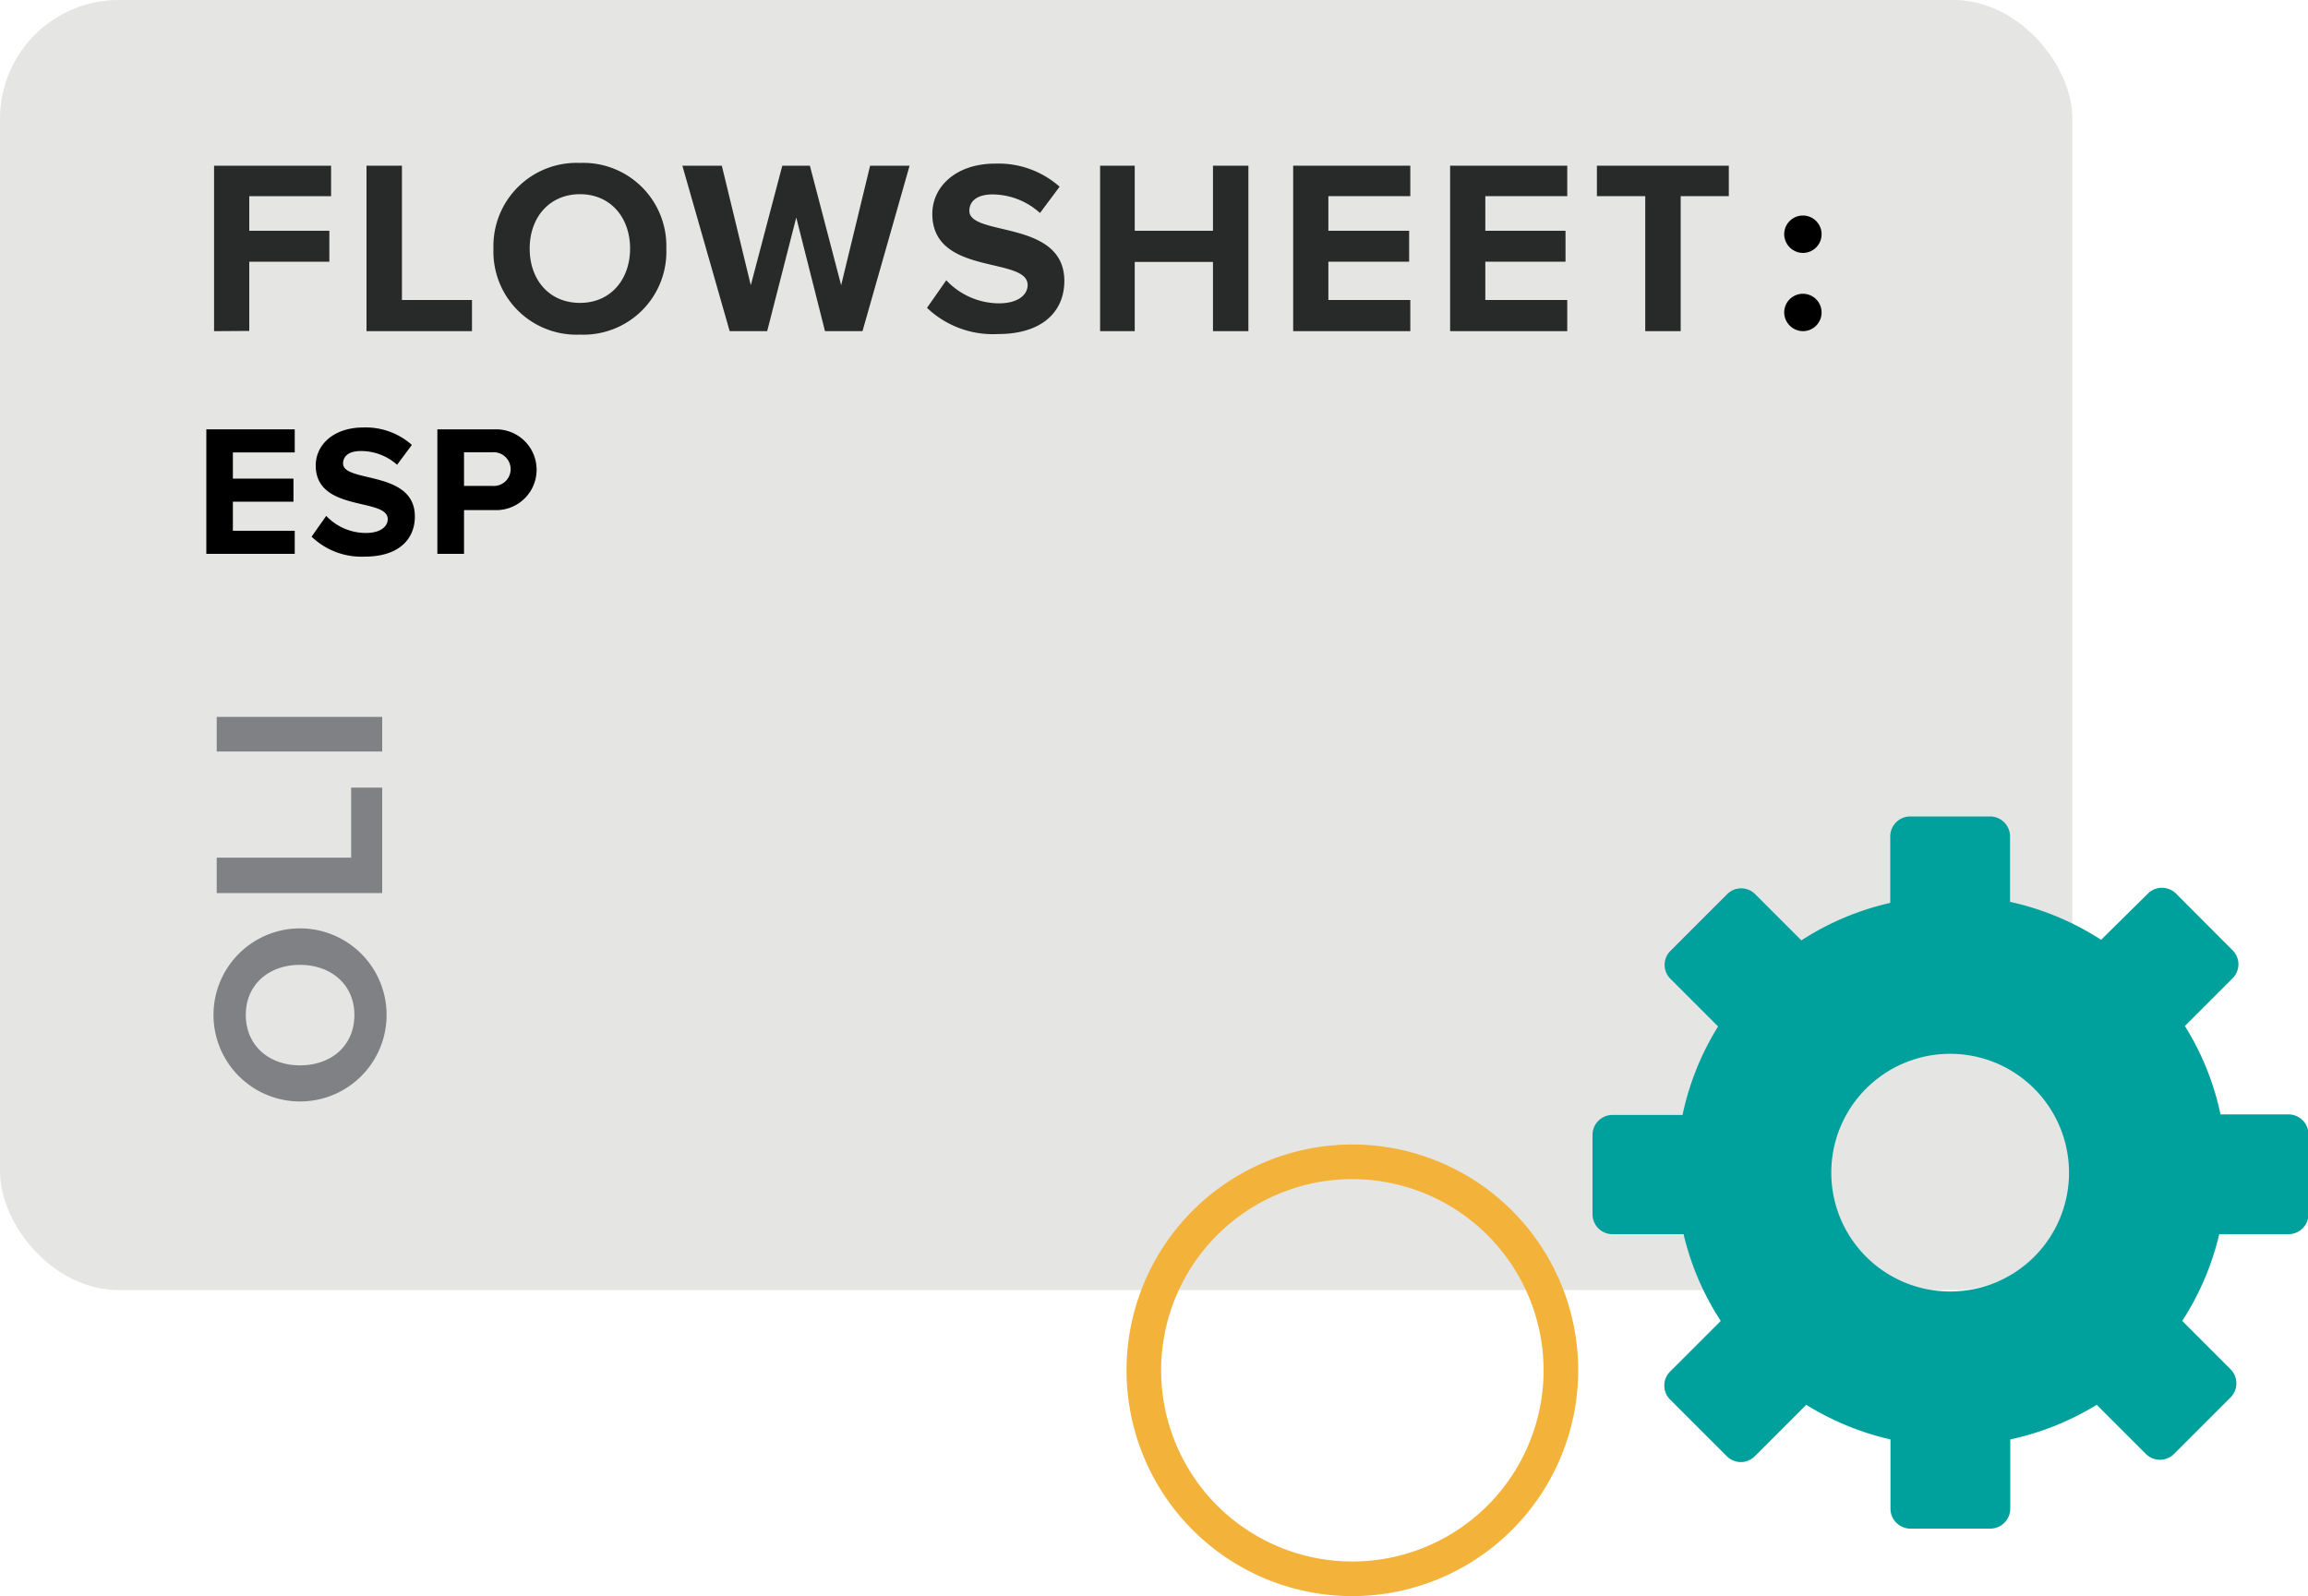 <?xml version="1.0" encoding="UTF-8"?> <svg xmlns="http://www.w3.org/2000/svg" viewBox="0 0 200 138.33"><defs><style>.cls-1{fill:#e5e5e4;}.cls-2{fill:#282929;}.cls-3{fill:#808184;}.cls-4{fill:#00a19c;}.cls-5{fill:#f3b33b;}</style></defs><g id="Layer_2" data-name="Layer 2"><g id="Layer_1-2" data-name="Layer 1"><rect class="cls-1" width="179.58" height="111.81" rx="10.29"></rect><path class="cls-2" d="M18.55,28.7V14.36H28.69V17H21.6v3h6.94v2.68H21.6v6Z"></path><path class="cls-2" d="M31.76,28.7V14.36h3.07V26H40.9V28.7Z"></path><path class="cls-2" d="M42.76,21.54a7.21,7.21,0,0,1,7.5-7.42,7.2,7.2,0,0,1,7.48,7.42A7.19,7.19,0,0,1,50.26,29,7.2,7.2,0,0,1,42.76,21.54Zm11.84,0c0-2.69-1.7-4.71-4.34-4.71s-4.36,2-4.36,4.71,1.69,4.71,4.36,4.71S54.6,24.2,54.6,21.54Z"></path><path class="cls-2" d="M71.49,28.7,69,18.85,66.48,28.7H63.23l-4.1-14.34h3.42l2.51,10.36,2.73-10.36h2.39l2.71,10.36L75.4,14.36h3.42L74.74,28.7Z"></path><path class="cls-2" d="M80.33,26.68,82,24.29a6.31,6.31,0,0,0,4.55,2c1.7,0,2.5-.76,2.5-1.59,0-2.5-8.26-.76-8.26-6.16,0-2.38,2.07-4.36,5.44-4.36a8,8,0,0,1,5.59,2l-1.7,2.28A6.18,6.18,0,0,0,86,16.85c-1.29,0-2,.56-2,1.42,0,2.26,8.23.73,8.23,6.08,0,2.63-1.89,4.6-5.74,4.6A8.28,8.28,0,0,1,80.33,26.68Z"></path><path class="cls-2" d="M105.11,28.7v-6H98.33v6h-3V14.36h3V20h6.78V14.36h3.07V28.7Z"></path><path class="cls-2" d="M112.06,28.7V14.36h10.15V17h-7.1v3h7v2.68h-7V26h7.1V28.7Z"></path><path class="cls-2" d="M125.66,28.7V14.36h10.15V17h-7.1v3h6.95v2.68h-6.95V26h7.1V28.7Z"></path><path class="cls-2" d="M142.57,28.7V17h-4.19V14.36h11.43V17h-4.17V28.7Z"></path><path class="cls-3" d="M26,95.46a7.49,7.49,0,0,1,0-15,7.49,7.49,0,0,1,0,15Zm0-11.84c-2.69,0-4.7,1.7-4.7,4.34s2,4.37,4.7,4.37,4.71-1.7,4.71-4.37S28.63,83.62,26,83.62Z"></path><path class="cls-3" d="M33.12,77.4H18.78V74.33H30.43V68.26h2.69Z"></path><path class="cls-3" d="M33.12,65.13H18.78v-3H33.12Z"></path><path class="cls-4" d="M198.27,96.58h-5.85a23.59,23.59,0,0,0-3.09-7.66l4.13-4.13a1.71,1.71,0,0,0,0-2.44l-4.89-4.9a1.73,1.73,0,0,0-2.45,0l-4.05,4a23.84,23.84,0,0,0-7.89-3.29V72.49a1.73,1.73,0,0,0-1.73-1.73h-6.92a1.73,1.73,0,0,0-1.73,1.73v5.76a23.71,23.71,0,0,0-7.7,3.25l-4-4a1.71,1.71,0,0,0-2.44,0l-4.9,4.9a1.71,1.71,0,0,0,0,2.44l4.12,4.12a23.85,23.85,0,0,0-3.08,7.67h-6A1.73,1.73,0,0,0,138,98.31v6.93a1.72,1.72,0,0,0,1.73,1.72h6.16a23.67,23.67,0,0,0,3.22,7.52l-4.38,4.38a1.71,1.71,0,0,0,0,2.44l4.9,4.9a1.71,1.71,0,0,0,2.44,0l4.45-4.45a23.93,23.93,0,0,0,7.3,3v6a1.73,1.73,0,0,0,1.73,1.73h6.92a1.73,1.73,0,0,0,1.73-1.73v-6a23.9,23.9,0,0,0,7.49-3l4.26,4.26a1.73,1.73,0,0,0,2.44,0l4.9-4.9a1.73,1.73,0,0,0,0-2.44l-4.19-4.19a23.88,23.88,0,0,0,3.21-7.52h6a1.72,1.72,0,0,0,1.73-1.72V98.31A1.73,1.73,0,0,0,198.27,96.58ZM169,111.93a10.3,10.3,0,1,1,10.29-10.29A10.29,10.29,0,0,1,169,111.93Z"></path><path d="M17.88,48V37.21h7.66v2H20.18v2.27h5.25v2H20.18V46h5.36v2Z"></path><path d="M27,46.51l1.27-1.8a4.72,4.72,0,0,0,3.44,1.48c1.28,0,1.89-.57,1.89-1.2,0-1.89-6.24-.57-6.24-4.65,0-1.8,1.56-3.29,4.11-3.29a6,6,0,0,1,4.22,1.51l-1.28,1.72a4.69,4.69,0,0,0-3.16-1.19c-1,0-1.52.43-1.52,1.08,0,1.7,6.22.55,6.22,4.59,0,2-1.43,3.48-4.34,3.48A6.23,6.23,0,0,1,27,46.51Z"></path><path d="M37.9,48V37.21H43a3.49,3.49,0,1,1,0,7H40.21V48Zm6.35-7.34a1.47,1.47,0,0,0-1.61-1.46H40.21v2.91h2.43A1.46,1.46,0,0,0,44.25,40.7Z"></path><path d="M154.61,20.31a1.62,1.62,0,1,1,1.62,1.61A1.64,1.64,0,0,1,154.61,20.31Zm0,6.77a1.62,1.62,0,1,1,1.62,1.62A1.64,1.64,0,0,1,154.61,27.08Z"></path><path class="cls-5" d="M117.19,138.33a19.57,19.57,0,1,1,19.57-19.57A19.59,19.59,0,0,1,117.19,138.33Zm0-36.14a16.57,16.57,0,1,0,16.57,16.57A16.59,16.59,0,0,0,117.19,102.19Z"></path></g></g></svg> 